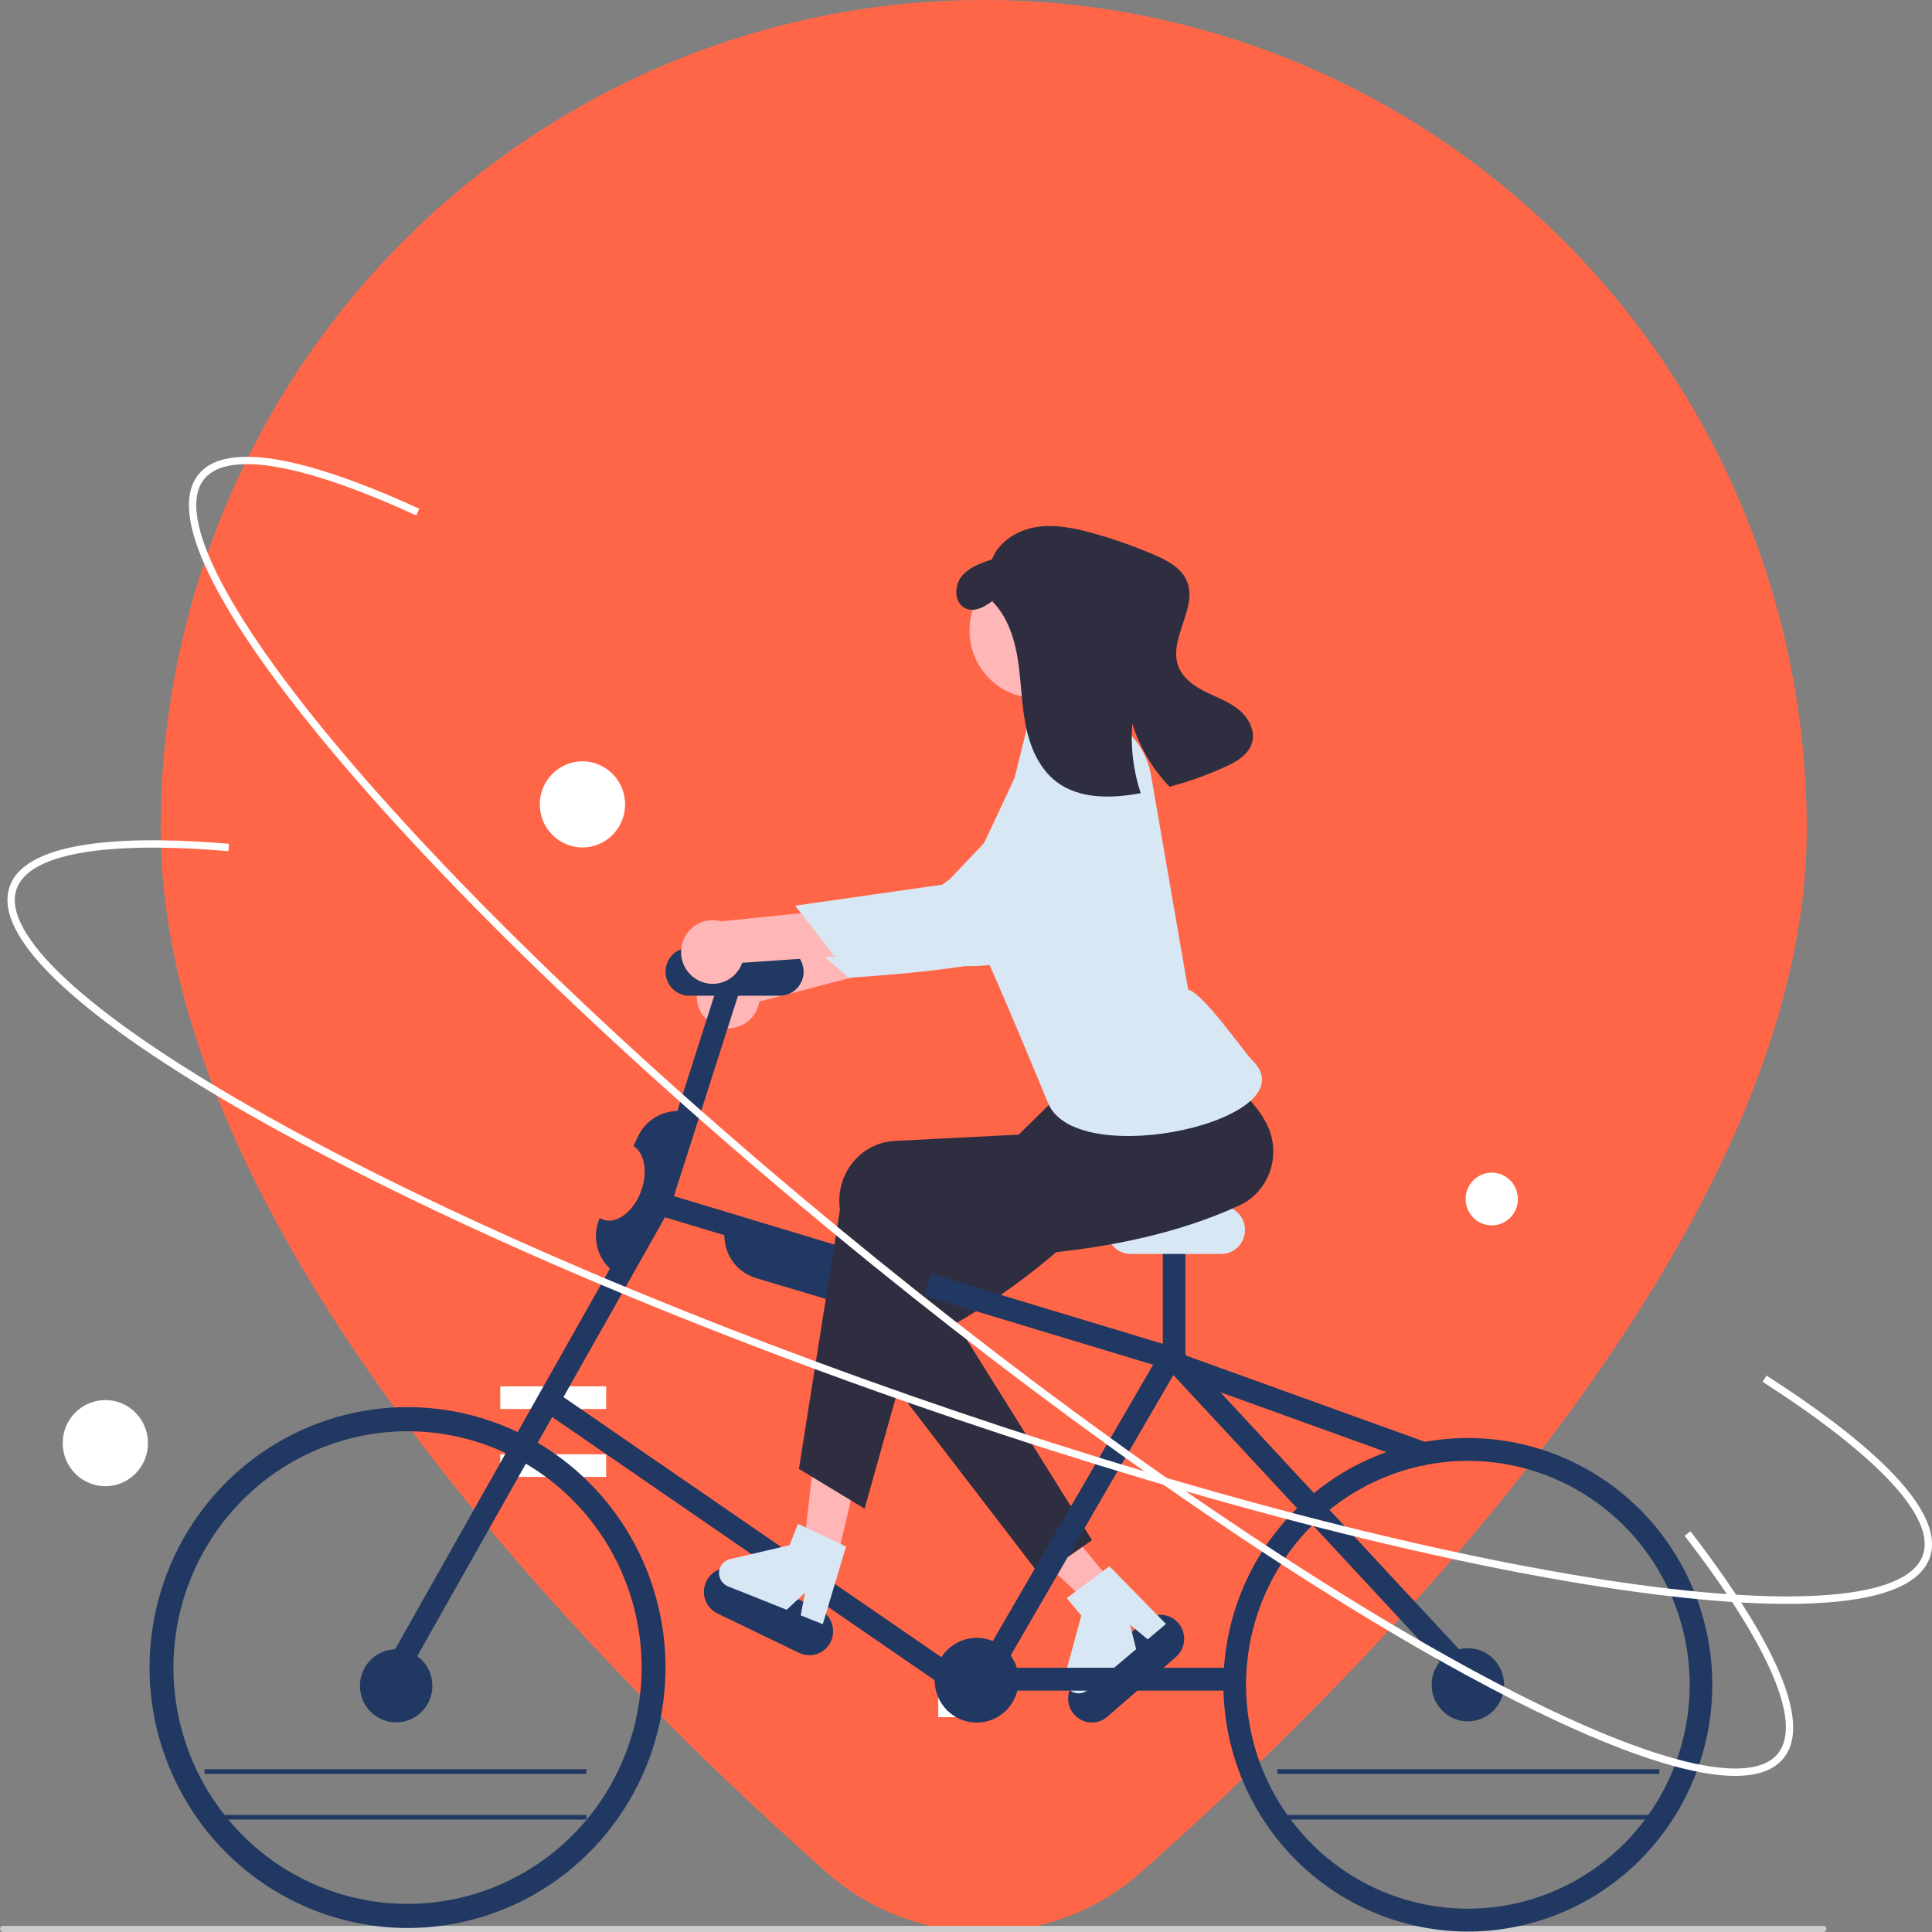 <svg width="1000" height="1000" viewBox="0 0 1000 1000" fill="none" xmlns="http://www.w3.org/2000/svg">
<rect x="0" y="0" width="1000" height="1000" fill="#808080" stroke="none"/>
<g clip-path="url(#clip0_143_1554)">
<path d="M591.241 968.475C714.994 858.785 935.166 634.686 935.166 429.035C935.166 315.248 890.283 206.121 810.393 125.661C730.502 45.202 622.147 0 509.165 0C396.182 0 287.827 45.202 207.937 125.661C128.046 206.121 83.164 315.248 83.164 429.035C83.164 634.686 303.264 858.785 427.089 968.475C449.675 988.779 478.89 1000 509.165 1000C539.439 1000 568.655 988.779 591.241 968.475Z" fill="#FF6647"/>
<g clip-path="url(#clip1_143_1554)">
<path d="M1.574 1000H943.746C944.163 1000 944.564 999.832 944.859 999.534C945.154 999.236 945.32 998.832 945.32 998.41C945.32 997.988 945.154 997.584 944.859 997.286C944.564 996.987 944.163 996.82 943.746 996.82H1.574C1.157 996.82 0.756 996.987 0.461 997.286C0.166 997.584 0 997.988 0 998.41C0 998.832 0.166 999.236 0.461 999.534C0.756 999.832 1.157 1000 1.574 1000V1000Z" fill="#CCCCCC"/>
<g clip-path="url(#clip2_143_1554)">
<path d="M507.885 888.802H485.643V870.839H507.885V888.802Z" fill="white"/>
<path d="M258.949 717.562H313.736V729.283H258.949V717.562Z" fill="white"/>
<path d="M258.949 752.728H313.736V764.449H258.949V752.728Z" fill="white"/>
<path d="M575.828 819.356L563.24 829.99L515.716 784.945L534.294 769.251L575.828 819.356Z" fill="#FFB6B6"/>
<path d="M538.587 815.76L565.244 797.185L495.056 684.849C545.927 655 580.911 618.587 609.457 578.59C619.158 565.092 625.071 549.383 611.538 539.256C610.905 538.783 610.256 538.334 609.59 537.911C594.157 528.204 599.167 542.752 578.013 535.607L558.9 556.189L517.604 596.752L447.166 642.143C433.001 651.271 429.071 670.471 438.387 685.028C438.879 685.797 439.403 686.543 439.959 687.267L538.587 815.76Z" fill="#2F2E41"/>
<path d="M605.036 698.45L741.17 747.594L737.225 758.73L601.091 709.587L605.036 698.45Z" fill="#213862"/>
<path d="M573.2 888.556L608.671 857.638C611.139 855.485 612.659 852.431 612.897 849.147C613.135 845.863 612.071 842.618 609.939 840.126C607.807 837.634 604.782 836.098 601.529 835.857C598.276 835.615 595.061 836.688 592.592 838.839L557.121 869.757C555.897 870.823 554.894 872.121 554.167 873.578C553.441 875.036 553.007 876.623 552.888 878.25C552.77 879.877 552.97 881.511 553.477 883.06C553.985 884.608 554.79 886.041 555.846 887.276C556.902 888.51 558.188 889.523 559.632 890.255C561.076 890.988 562.648 891.426 564.26 891.545C565.872 891.664 567.491 891.461 569.025 890.948C570.559 890.436 571.977 889.623 573.2 888.556V888.556Z" fill="#213862"/>
<path d="M574.233 810.694L552.162 827.187L559.699 836.278L551.265 867.095C550.849 868.617 550.925 870.234 551.483 871.709C552.04 873.185 553.051 874.441 554.366 875.296C555.682 876.15 557.233 876.558 558.794 876.459C560.356 876.361 561.845 875.761 563.044 874.747L588.07 853.605L584.928 840.967L594.068 848.537L603.504 840.566L574.233 810.694Z" fill="#D7E8F4"/>
<path d="M371.702 531.355C373.944 532.136 376.328 532.41 378.686 532.16C381.044 531.91 383.319 531.141 385.351 529.907C387.383 528.673 389.123 527.005 390.447 525.019C391.771 523.033 392.648 520.779 393.015 518.414L519.729 485.475L499.063 463.587L378.376 499.361C374.4 499.001 370.431 500.126 367.221 502.523C364.012 504.919 361.785 508.422 360.962 512.365C360.139 516.309 360.778 520.42 362.758 523.92C364.737 527.42 367.92 530.065 371.702 531.355H371.702Z" fill="#FFB6B6"/>
<path d="M564.199 378.421C564.199 378.421 584.803 380.831 584.433 404.799C584.062 428.767 533.556 483.367 525.676 492.413C517.797 501.46 439.161 506.081 439.161 506.081L414.596 484.277L487.433 459.504L564.199 378.421Z" fill="#D7E8F4"/>
<path d="M605.991 490.918L610.639 512.926C610.639 512.926 619.098 531.243 617.457 536.137C615.83 541.004 542.612 567.461 542.612 567.461C542.612 567.461 536.339 534.459 525.871 512.199L605.991 490.918Z" fill="#FFB6B6"/>
<path d="M210.936 997.935C237.347 997.935 263.166 990.029 285.126 975.217C307.086 960.404 324.202 939.35 334.31 914.718C344.417 890.085 347.061 862.98 341.909 836.831C336.756 810.681 324.038 786.661 305.362 767.808C286.686 748.955 262.892 736.116 236.988 730.915C211.084 725.713 184.234 728.383 159.833 738.586C135.432 748.789 114.576 766.067 99.903 788.236C85.23 810.405 77.398 836.468 77.398 863.13C77.438 898.87 91.52 933.135 116.554 958.407C141.589 983.679 175.532 997.895 210.936 997.935ZM210.936 740.806C234.902 740.806 258.33 747.98 278.257 761.422C298.184 774.863 313.715 793.967 322.886 816.319C332.057 838.67 334.457 863.266 329.782 886.994C325.106 910.723 313.565 932.519 296.619 949.626C279.672 966.733 258.081 978.383 234.576 983.103C211.071 987.823 186.707 985.401 164.565 976.142C142.423 966.884 123.499 951.205 110.184 931.089C96.869 910.973 89.762 887.323 89.762 863.13C89.799 830.699 102.577 799.607 125.293 776.675C148.01 753.742 178.81 740.843 210.936 740.806V740.806Z" fill="#213862"/>
<path d="M205.055 891.491C194.702 891.491 186.31 883.019 186.31 872.568C186.31 862.117 194.702 853.645 205.055 853.645C215.408 853.645 223.801 862.117 223.801 872.568C223.801 883.019 215.408 891.491 205.055 891.491Z" fill="#213862"/>
<path d="M759.76 999.773C784.786 999.773 809.25 992.282 830.058 978.246C850.866 964.211 867.084 944.262 876.661 920.921C886.238 897.581 888.744 871.898 883.862 847.12C878.979 822.343 866.928 799.583 849.232 781.719C831.536 763.855 808.99 751.69 784.446 746.761C759.901 741.832 734.459 744.362 711.338 754.03C688.217 763.698 668.456 780.07 654.552 801.075C640.649 822.081 633.228 846.777 633.228 872.04C633.265 905.905 646.609 938.373 670.33 962.319C694.051 986.265 726.213 999.735 759.76 999.773V999.773ZM759.76 756.134C782.469 756.134 804.667 762.932 823.549 775.668C842.43 788.404 857.147 806.506 865.837 827.685C874.527 848.864 876.801 872.169 872.371 894.652C867.941 917.136 857.005 937.788 840.948 953.998C824.89 970.208 804.432 981.247 782.16 985.719C759.888 990.191 736.802 987.896 715.822 979.123C694.842 970.351 676.91 955.495 664.294 936.434C651.677 917.373 644.944 894.964 644.944 872.04C644.978 841.31 657.086 811.849 678.611 790.12C700.135 768.391 729.32 756.169 759.76 756.134V756.134Z" fill="#213862"/>
<path d="M759.76 890.964C749.407 890.964 741.015 882.491 741.015 872.04C741.015 861.589 749.407 853.117 759.76 853.117C770.113 853.117 778.506 861.589 778.506 872.04C778.506 882.491 770.113 890.964 759.76 890.964Z" fill="#213862"/>
<path d="M505.525 891.618C493.519 891.618 483.787 881.793 483.787 869.674C483.787 857.555 493.519 847.731 505.525 847.731C517.53 847.731 527.262 857.555 527.262 869.674C527.262 881.793 517.53 891.618 505.525 891.618Z" fill="#213862"/>
<path d="M754.946 870.699L763.494 862.61L610.911 698.292L338.617 616.026L203.479 855.448L213.658 861.303L344.184 630.054L604.523 708.708L754.946 870.699Z" fill="#213862"/>
<path d="M523.983 863.238H639.119V875.065H523.983V863.238Z" fill="#213862"/>
<path d="M601.86 641.664H613.576V703.5H601.86V641.664Z" fill="#213862"/>
<path d="M374.049 501.743L385.197 505.378L346.976 624.857L335.827 621.223L374.049 501.743Z" fill="#213862"/>
<path d="M603.031 695.72L613.141 701.698L517.069 867.278L506.96 861.3L603.031 695.72Z" fill="#213862"/>
<path d="M286.857 719.836L493.049 861.776L486.448 871.547L280.256 729.608L286.857 719.836Z" fill="#213862"/>
<path d="M585.239 649.035H632.103C635.365 649.035 638.494 647.726 640.801 645.397C643.108 643.069 644.404 639.91 644.404 636.616C644.404 633.323 643.108 630.164 640.801 627.835C638.494 625.506 635.365 624.198 632.103 624.198H585.239C581.976 624.198 578.847 625.506 576.54 627.835C574.233 630.164 572.937 633.323 572.937 636.616C572.937 639.91 574.233 643.069 576.54 645.397C578.847 647.726 581.976 649.035 585.239 649.035V649.035Z" fill="#D7E8F4"/>
<path d="M356.778 515.388H403.642C406.904 515.388 410.033 514.079 412.34 511.751C414.647 509.422 415.943 506.263 415.943 502.969C415.943 499.676 414.647 496.517 412.34 494.188C410.033 491.859 406.904 490.551 403.642 490.551H356.778C353.515 490.551 350.386 491.859 348.079 494.188C345.772 496.517 344.476 499.676 344.476 502.969C344.476 506.263 345.772 509.422 348.079 511.751C350.386 514.079 353.515 515.388 356.778 515.388Z" fill="#213862"/>
<path d="M530.644 360.816C511.783 357.579 499.092 339.52 502.299 320.48C505.506 301.439 523.395 288.628 542.257 291.865C561.118 295.102 573.809 313.162 570.602 332.202C567.395 351.242 549.506 364.054 530.644 360.816Z" fill="#FFB6B6"/>
<path d="M322.028 660.894L361.152 577.524L360.623 577.271C357.911 575.974 354.974 575.229 351.977 575.078C348.981 574.928 345.984 575.374 343.159 576.393C340.333 577.412 337.734 578.982 335.51 581.014C333.286 583.047 331.48 585.502 330.196 588.239L310.634 629.925C309.349 632.662 308.611 635.627 308.462 638.652C308.313 641.677 308.756 644.702 309.765 647.554C310.773 650.406 312.329 653.03 314.343 655.275C316.356 657.521 318.788 659.344 321.499 660.64L322.028 660.894Z" fill="#213862"/>
<path d="M441.622 675.547C446.547 675.534 451.337 673.916 455.279 670.935C459.221 667.954 462.105 663.768 463.502 659L463.668 658.433L376.019 632.326L375.853 632.893C375.004 635.798 374.73 638.843 375.047 641.855C375.363 644.866 376.265 647.786 377.699 650.446C379.133 653.106 381.073 655.455 383.407 657.358C385.74 659.262 388.422 660.683 391.3 661.54L435.125 674.593C437.234 675.224 439.422 675.545 441.622 675.547V675.547Z" fill="#213862"/>
<path d="M430.357 819.225L414.408 815.253L421.781 749.853L445.32 755.716L430.357 819.225Z" fill="#FFB6B6"/>
<path d="M413.514 760.293L447.522 780.88L483.792 651.572C542.63 651.065 597.033 644.415 641.451 623.932C656.5 617.054 663.194 598.861 656.403 583.299C656.086 582.572 655.741 581.858 655.37 581.157C646.724 565.009 629.961 555.526 615.087 538.745L541.304 566.245L546.591 586.302L463.131 590.531C446.346 591.382 433.514 606.099 434.469 623.403C434.52 624.316 434.609 625.227 434.736 626.134L413.514 760.293Z" fill="#2F2E41"/>
<path d="M557.786 360.479L535.112 372.447C533.859 372.952 532.794 373.838 532.064 374.983C531.334 376.128 530.976 377.475 531.04 378.835L525.134 402.692L504.353 447.095C504.353 447.095 498.939 470.727 509.272 493.04C519.606 515.353 542.475 570.976 542.475 570.976C557.391 607.041 679.824 579.19 647.919 548.504C644.122 544.853 622.785 514.012 614.978 512.239L595.821 401.578C594.855 395.735 592.621 390.181 589.278 385.313C585.936 380.444 581.567 376.383 576.486 373.421C573.417 371.669 570.572 370.632 568.622 371.161C564.177 372.207 562.077 362.046 557.786 360.479Z" fill="#D7E8F4"/>
<path d="M360.865 507.108C362.927 508.29 365.22 509.002 367.584 509.193C369.948 509.384 372.324 509.049 374.546 508.213C376.768 507.376 378.781 506.058 380.443 504.351C382.106 502.644 383.377 500.59 384.168 498.333L514.717 489.421L498.38 464.077L373.24 476.893C369.397 475.802 365.291 476.173 361.7 477.935C358.109 479.697 355.283 482.727 353.758 486.451C352.233 490.176 352.113 494.336 353.423 498.143C354.733 501.95 357.381 505.14 360.865 507.108V507.108Z" fill="#FFB6B6"/>
<path d="M577.886 392.418C577.886 392.418 597.702 398.603 592.982 422.096C588.263 445.589 528.691 489.908 519.301 497.342C509.911 504.776 431.77 494.756 431.77 494.756L411.585 468.772L487.687 457.909L577.886 392.418Z" fill="#D7E8F4"/>
<path d="M499.499 314.772C504.73 317.373 510.653 313.603 515.23 309.854L513.592 311.253C521.533 319.214 525.168 330.587 526.886 341.763C528.607 352.927 528.695 364.327 530.892 375.418C533.091 386.496 537.772 397.653 546.658 404.517C558.562 413.71 575.115 413.3 589.866 410.672C590.062 410.634 590.245 410.606 590.442 410.567C586.598 398.98 585.112 386.728 586.074 374.547C589.896 386.804 596.501 397.99 605.363 407.214C615.151 404.604 624.715 401.198 633.96 397.03C639.941 394.325 646.39 390.609 648.108 384.222C649.829 377.883 646.05 371.176 640.948 367.109C635.845 363.042 629.554 360.883 623.723 357.963C617.902 355.056 612.154 350.939 609.874 344.789C604.616 330.642 620.17 314.632 614.314 300.718C611.425 293.876 604.219 290.096 597.438 287.169C587.088 282.712 576.451 278.966 565.599 275.958C556.074 273.315 546.121 271.235 536.373 272.801C526.626 274.368 517.032 280.243 513.435 289.535C507.572 291.468 501.345 293.651 497.545 298.577C493.746 303.491 493.961 312.022 499.499 314.772Z" fill="#2F2E41"/>
<path d="M661.175 915.77H858.867V918.135H661.175V915.77Z" fill="#213862"/>
<path d="M661.175 939.424H858.867V941.789H661.175V939.424Z" fill="#213862"/>
<path d="M105.837 915.77H303.529V918.135H105.837V915.77Z" fill="#213862"/>
<path d="M105.837 939.424H303.529V941.789H105.837V939.424Z" fill="#213862"/>
<path d="M312.072 631.241C305.092 628.636 302.617 617.833 306.544 607.111C310.47 596.39 319.311 589.809 326.29 592.414C333.27 595.018 335.745 605.822 331.819 616.543C327.892 627.265 319.051 633.845 312.072 631.241Z" fill="#FF6647"/>
<path d="M371.336 835.139L413.622 855.533C416.566 856.953 419.948 857.134 423.024 856.036C426.1 854.939 428.618 852.653 430.025 849.681C431.431 846.709 431.611 843.295 430.524 840.189C429.436 837.084 427.172 834.542 424.228 833.122L381.942 812.728C378.998 811.308 375.616 811.127 372.54 812.224C369.464 813.322 366.945 815.608 365.539 818.58C364.132 821.552 363.953 824.966 365.04 828.071C366.127 831.176 368.392 833.719 371.336 835.139V835.139Z" fill="#213862"/>
<path d="M437.91 800.458L413.02 788.75L408.703 799.776L377.851 807.003C376.328 807.36 374.957 808.199 373.939 809.398C372.921 810.597 372.309 812.093 372.193 813.668C372.077 815.242 372.463 816.813 373.294 818.151C374.125 819.489 375.358 820.523 376.813 821.104L407.162 833.213L416.663 824.394L414.435 836.115L425.878 840.681L437.91 800.458Z" fill="#D7E8F4"/>
</g>
<path d="M806.673 891.248C791.862 884.369 775.887 876.265 758.746 866.934C670.094 818.665 561.08 743.366 451.784 654.909C342.489 566.453 245.97 475.404 180.008 398.539C147.876 361.094 124.731 329.027 111.216 303.228C96.908 275.913 94.022 256.557 102.638 245.698C119.424 224.543 174.089 243.598 216.991 263.308L215.424 266.79C156.507 239.722 117.502 233.082 105.594 248.091C90.426 267.206 118.592 321.129 182.87 396.033C248.687 472.73 345.03 563.608 454.153 651.925C563.275 740.241 672.087 815.404 760.544 863.567C846.929 910.604 905.177 926.618 920.344 907.501C932.937 891.63 915.76 851.655 871.977 794.94L874.964 792.588C906.777 833.798 940.987 887.602 923.3 909.894C914.684 920.753 895.351 922.126 865.838 913.974C849.015 909.326 829.217 901.718 806.673 891.248Z" fill="white"/>
<path d="M239.527 633.324C198.693 614.361 161.377 595.315 128.693 576.676C85.972 552.312 53.505 529.962 32.194 510.25C9.63 489.377 0.473 472.126 4.976 458.974C13.747 433.354 71.573 432.751 118.54 436.756L118.22 440.569C53.724 435.068 14.778 442.048 8.555 460.225C0.628 483.377 45.096 524.606 130.555 573.344C218.061 623.249 339.035 676.152 471.195 722.303C603.353 768.457 730.844 802.327 830.182 817.673C927.195 832.66 987.382 827.978 995.309 804.827C1001.89 785.605 972.412 753.784 912.307 715.222L914.337 711.993C958.011 740.012 1008.13 779.079 998.888 806.077C994.385 819.229 976.632 827.082 946.124 829.419C917.307 831.627 878.105 828.947 829.609 821.454C730.052 806.074 602.326 772.145 469.957 725.919C386.92 696.919 308.259 665.246 239.527 633.324Z" fill="white"/>
<path d="M301.476 438.646C313.667 438.646 323.549 428.665 323.549 416.354C323.549 404.042 313.667 394.062 301.476 394.062C289.286 394.062 279.404 404.042 279.404 416.354C279.404 428.665 289.286 438.646 301.476 438.646Z" fill="white"/>
<path d="M772.133 634.253C779.595 634.253 785.644 628.143 785.644 620.606C785.644 613.07 779.595 606.96 772.133 606.96C764.67 606.96 758.621 613.07 758.621 620.606C758.621 628.143 764.67 634.253 772.133 634.253Z" fill="white"/>
<path d="M54.527 769.251C66.717 769.251 76.599 759.271 76.599 746.959C76.599 734.648 66.717 724.667 54.527 724.667C42.337 724.667 32.455 734.648 32.455 746.959C32.455 759.271 42.337 769.251 54.527 769.251Z" fill="white"/>
</g>
</g>
<defs>
<clipPath id="clip0_143_1554">
<rect width="1000" height="1000" fill="white"/>
</clipPath>
<clipPath id="clip1_143_1554">
<rect width="1000" height="763.562" fill="white" transform="translate(0 236.438)"/>
</clipPath>
<clipPath id="clip2_143_1554">
<rect width="931.034" height="727.738" fill="white" transform="matrix(-1 0 0 1 938.135 272.262)"/>
</clipPath>
</defs>
</svg>
